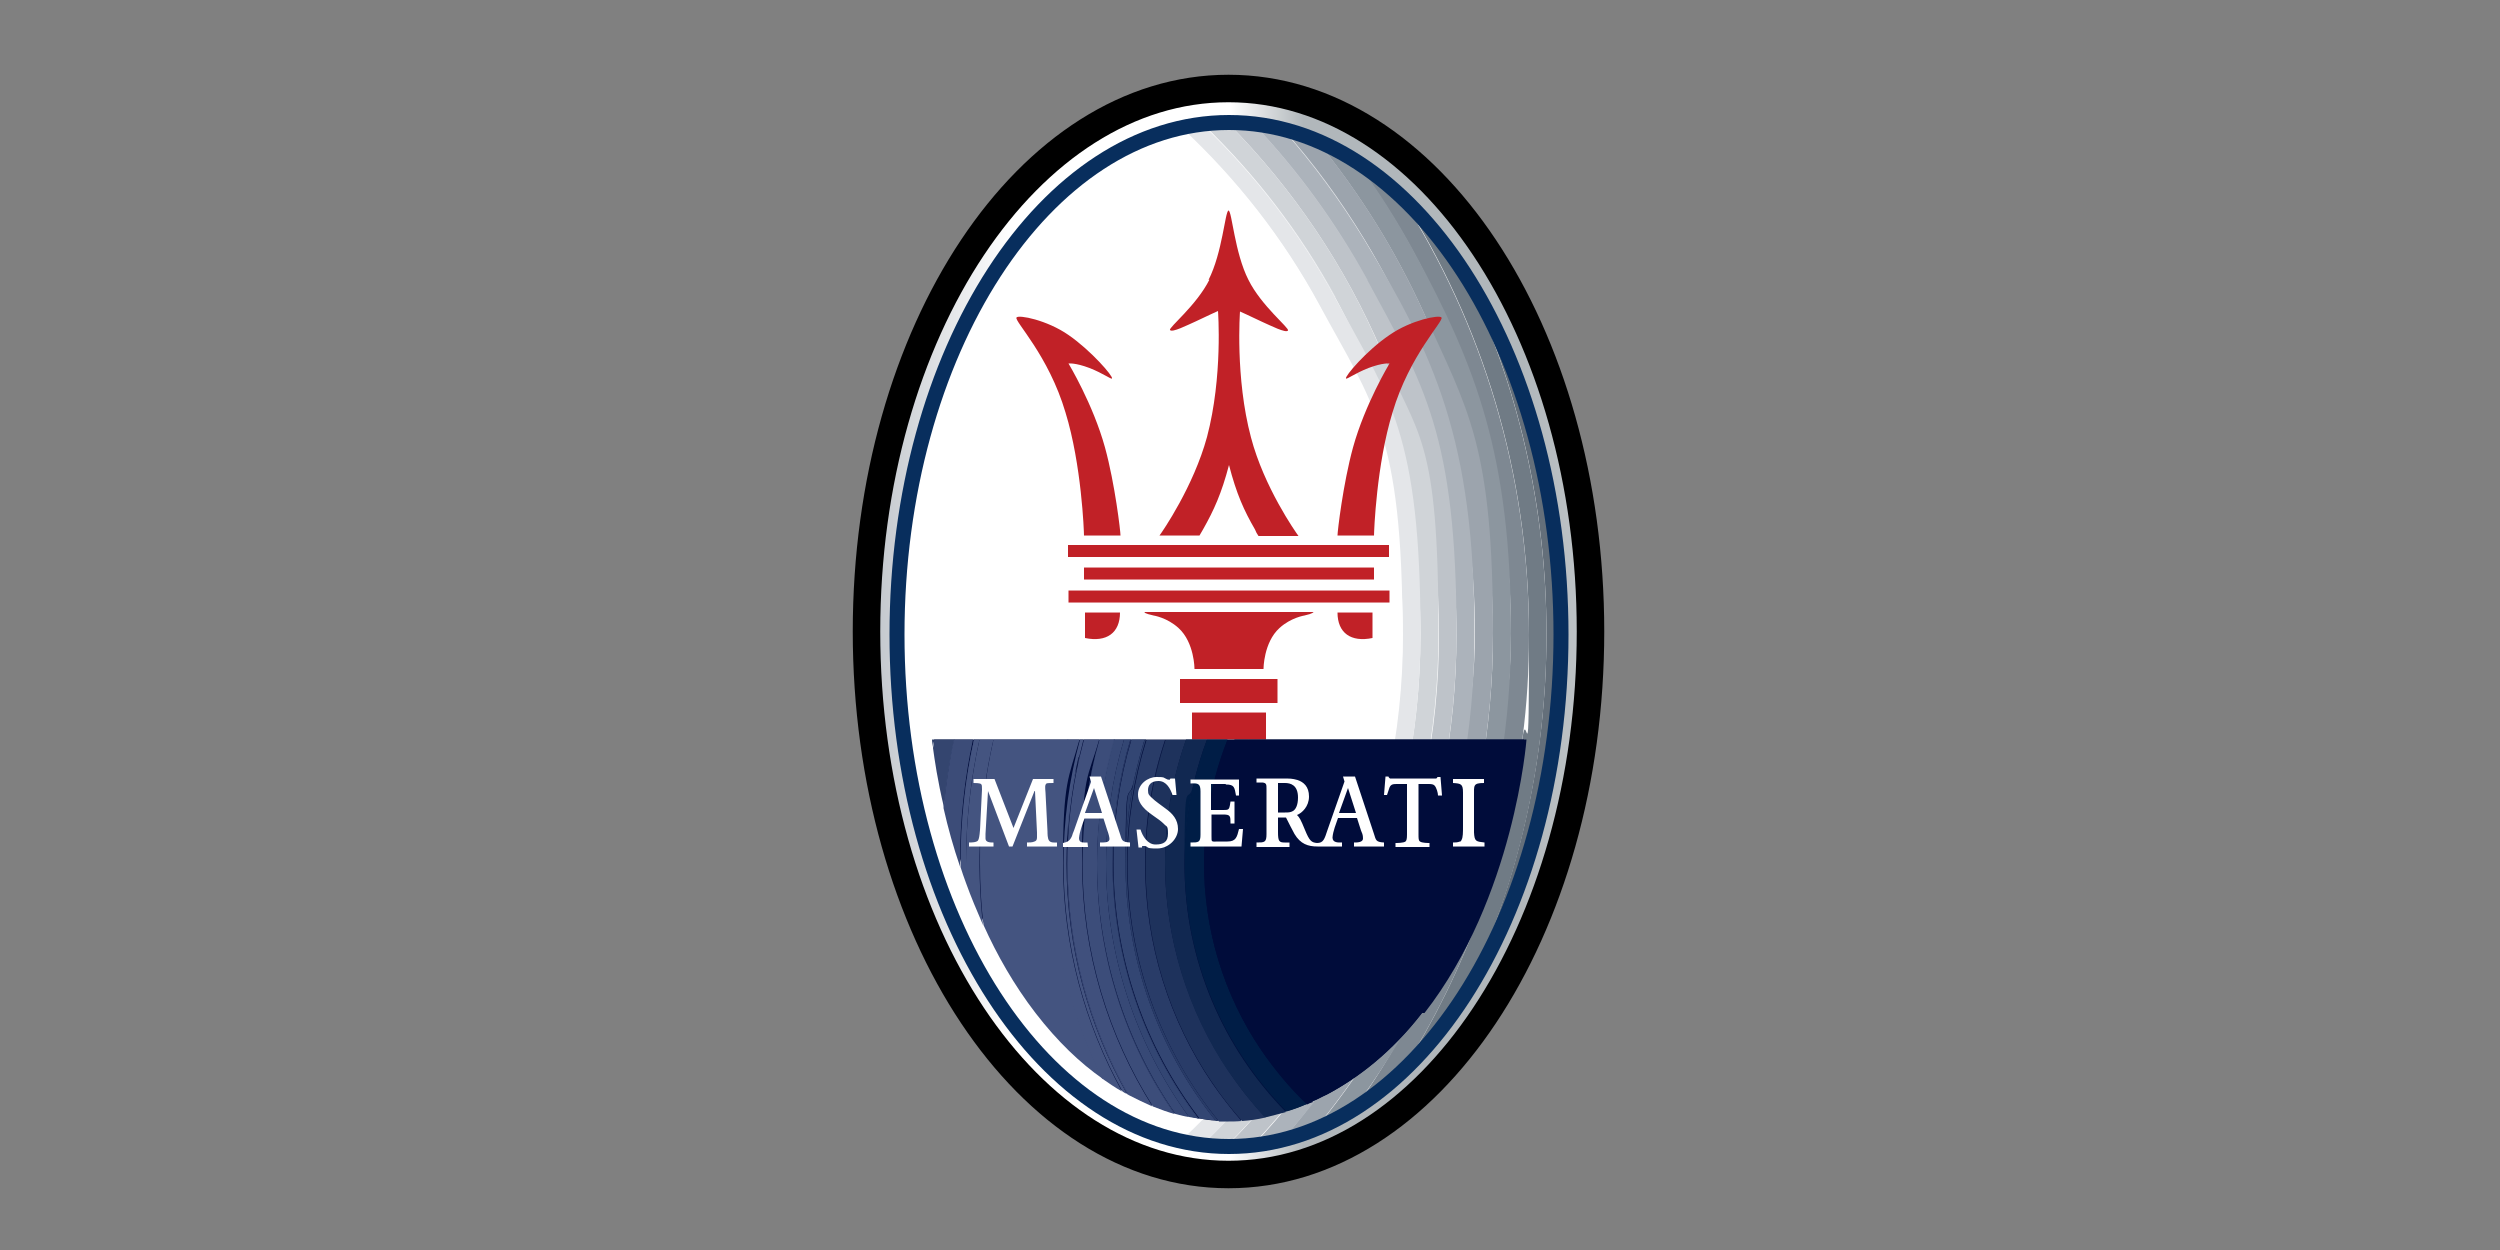 <?xml version="1.0" encoding="UTF-8"?>
<svg xmlns="http://www.w3.org/2000/svg" xmlns:xlink="http://www.w3.org/1999/xlink" version="1.1" viewBox="0 0 500 250">
  <rect x="0" y="0" width="500" height="250" fill="#808080" stroke="none"/>
  <defs>
    <style>
      .cls-1, .cls-2 {
        fill: none;
      }

      .cls-3 {
        fill: #000c3a;
      }

      .cls-4 {
        fill: #acb3bb;
      }

      .cls-5 {
        fill: #646f7a;
      }

      .cls-2 {
        stroke: #082e5d;
        stroke-width: 3px;
      }

      .cls-2, .cls-6 {
        stroke-miterlimit: 48.3;
      }

      .cls-7 {
        fill: #2c3e68;
      }

      .cls-8 {
        fill: #c12127;
        fill-rule: evenodd;
      }

      .cls-9 {
        fill: #40507d;
      }

      .cls-10 {
        fill: #112851;
      }

      .cls-11 {
        fill: #707b85;
      }

      .cls-12 {
        fill: #8c969f;
      }

      .cls-13 {
        fill: #1e325c;
      }

      .cls-14 {
        fill: #445480;
      }

      .cls-15 {
        fill: #fff;
      }

      .cls-16 {
        fill: #34456f;
      }

      .cls-17 {
        fill: #7e8892;
      }

      .cls-18 {
        fill: #d0d4d8;
      }

      .cls-19 {
        fill: #3c4c78;
      }

      .cls-20 {
        fill: #e4e6e9;
      }

      .cls-6 {
        fill: url(#linear-gradient);
        stroke: #000;
        stroke-width: 5.5px;
      }

      .cls-21 {
        fill: #bec3c9;
      }

      .cls-22 {
        fill: #334673;
      }

      .cls-23 {
        fill: #293c68;
      }

      .cls-24 {
        fill: #001d46;
      }

      .cls-25 {
        fill: #9ca4ad;
      }

      .cls-26 {
        fill: #3c4d7a;
      }

      .cls-27 {
        fill: #374976;
      }

      .cls-28 {
        clip-path: url(#clippath);
      }
    </style>
    <linearGradient id="linear-gradient" x1=".3" y1="565.9" x2="20.9" y2="565.9" gradientTransform="translate(170.8 4123.7) scale(7.1 -7.1)" gradientUnits="userSpaceOnUse">
      <stop offset="0" stop-color="#bec3c9"/>
      <stop offset=".2" stop-color="#fff"/>
      <stop offset=".5" stop-color="#fff"/>
      <stop offset=".6" stop-color="#b1b7bb"/>
      <stop offset=".9" stop-color="#b1b7bb"/>
      <stop offset="1" stop-color="#c1c6c9"/>
    </linearGradient>
    <clipPath id="clippath">
      <path class="cls-1" d="M179.4,126.9c0-56.5,29.7-102.4,66.4-102.4s66.4,45.8,66.4,102.4-29.7,102.4-66.4,102.4c-36.7,0-66.4-45.8-66.4-102.4h0Z"/>
    </clipPath>
  </defs>
  <!-- Generator: Adobe Illustrator 28.6.0, SVG Export Plug-In . SVG Version: 1.2.0 Build 709)  -->
  <g>
    <g id="Layer_1">
      <g>
        <path class="cls-6" d="M173.3,126.3c0-60,32.4-108.6,72.4-108.6s72.4,48.6,72.4,108.6-32.4,108.6-72.4,108.6c-40,0-72.4-48.6-72.4-108.6h0Z"/>
        <path id="b" class="cls-15" d="M179.4,126.9c0-56.5,29.7-102.4,66.4-102.4s66.4,45.8,66.4,102.4-29.7,102.4-66.4,102.4c-36.7,0-66.4-45.8-66.4-102.4"/>
        <g class="cls-28">
          <g>
            <path class="cls-1" d="M282.9,50.8c12.3,22.6,19.2,48.5,19.2,76s-11.7,68.4-31.4,95c0,0,0,0,0,0,19.7-26.5,31.3-59.3,31.3-94.9s-7-53.4-19.3-76Z"/>
            <path class="cls-1" d="M305.8,127c0,7-.4,13.9-1.3,20.6.9-6.8,1.3-13.7,1.3-20.8,0-32.1-9.3-62.1-25.4-87.3-.1,0-.2-.2-.3-.3,16.2,25.4,25.7,55.5,25.7,87.8h0ZM273.4,56c11.4,21.1,17.9,45.2,17.9,70.8,0,39.6-15.5,75.6-40.7,102.2,0,0,0,0,0,0,25.2-26.6,40.7-62.6,40.7-102.2s-6.5-49.8-18-70.9h0Z"/>
            <path class="cls-1" d="M284.1,126.8c0-24.4-6.2-47.4-17.1-67.4,10.9,20,17.1,43,17.1,67.4,0,40.1-16.8,76.4-43.6,102.1,0,0,0,0,0,0,26.9-25.8,43.6-62,43.6-102.1h0Z"/>
            <path class="cls-1" d="M284.8,62.7c8.8,19.6,13.8,41.3,13.8,64.1,0,37.6-13.3,72-35.5,99h0c22.1-26.9,35.4-61.4,35.4-98.9,0-22.9-4.9-44.6-13.8-64.1Z"/>
            <path class="cls-1" d="M280.5,126.8c0-23.8-6-46.2-16.7-65.7,10.6,19.5,16.6,41.9,16.6,65.7,0,40.1-17.1,76.2-44.5,101.4,0,0,0,0,0,0,27.3-25.2,44.5-61.3,44.5-101.3Z"/>
            <path class="cls-1" d="M276.9,126.8c0-39.8-17.4-75.6-44.9-100.1-30.1,9.8-52.6,50.9-52.6,100.2s22.5,90.3,52.6,100.2c27.6-24.6,45-60.4,45-100.2h0Z"/>
            <path class="cls-1" d="M272.9,47.9c14,23,22,50,22,78.9s-14.6,74.2-38.5,101.2h0c23.9-26.9,38.5-62.3,38.5-101.1,0-28.9-8.1-55.9-22.1-78.9Z"/>
            <path class="cls-1" d="M309.4,126.8c0,25.8-5.9,50.2-16.3,72v-.2c10.5-21.7,16.4-46.1,16.4-71.8s-5.8-49.8-16.1-71.5c0,0,0,0,0,0,10.3,21.7,16.1,45.9,16.1,71.5h0ZM276.3,70.4c7.3,17.3,11.4,36.4,11.4,56.4,0,40-16.2,76.2-42.4,102.5h0c26.2-26.2,42.4-62.5,42.4-102.4,0-20-4.1-39.1-11.4-56.4h0Z"/>
            <path class="cls-5" d="M293.1,198.6c11.8-18.5,19-43.8,19-71.8s-7.2-53.1-18.9-71.5c10.3,21.7,16.1,45.9,16.1,71.5s-5.8,50-16.2,71.8Z"/>
            <path class="cls-11" d="M293.3,55.3c-3.8-6.1-8.2-11.4-12.9-15.8,16.1,25.3,25.4,55.2,25.4,87.3s-.4,14-1.3,20.8c-3.1,24.2-11.5,46.8-24,66.6,4.6-4.3,8.8-9.5,12.5-15.3,10.5-21.8,16.3-46.2,16.3-72,0-25.6-5.8-49.8-16.1-71.5h0Z"/>
            <path class="cls-17" d="M280.1,39.2c-2.8-2.6-5.9-5-9.1-7.1,4.4,6,8.4,12.2,11.9,18.7,12.3,22.6,19.3,48.5,19.3,76s-11.6,68.4-31.3,94.9c3.3-2.1,6.4-4.5,9.4-7.3,12.9-20.2,21.2-43,24.2-66.8.9-6.8,1.3-13.7,1.3-20.6,0-32.3-9.4-62.4-25.7-87.8h0Z"/>
            <path class="cls-17" d="M280.3,214.4c0,0,.1-.1.2-.2,12.5-19.7,20.9-42.3,24-66.6-3,23.8-11.3,46.6-24.2,66.8h0Z"/>
            <path class="cls-12" d="M263.3,28.1c8.7,10.6,15.9,22.2,21.5,34.6,8.9,19.6,13.8,41.3,13.8,64.1,0,37.5-13.3,72-35.4,98.9,2.6-1.1,5.2-2.4,7.6-4,19.7-26.5,31.4-59.4,31.4-95s-7-53.4-19.2-76c-3.5-6.5-7.5-12.8-11.9-18.7-2.5-1.6-5-2.9-7.7-4h0Z"/>
            <path class="cls-12" d="M282.9,50.8c-3.5-6.5-7.5-12.8-11.9-18.7h0c4.4,5.9,8.4,12.2,11.9,18.7Z"/>
            <path class="cls-25" d="M256.6,25.8c6.1,6.8,11.5,14.2,16.3,22.1,14,23,22.1,50,22.1,78.9s-14.5,74.2-38.5,101.1c2.2-.6,4.4-1.3,6.6-2.2,22.2-26.9,35.5-61.4,35.5-99s-4.9-44.5-13.8-64.1c-5.6-12.4-12.9-24.1-21.5-34.6-2.2-.9-4.4-1.6-6.6-2.2h0Z"/>
            <path class="cls-25" d="M284.8,62.7c-5.6-12.4-12.9-24.1-21.5-34.6h0c8.7,10.5,15.9,22.2,21.5,34.6Z"/>
            <path class="cls-4" d="M250.7,24.8c8.9,9.4,16.5,19.9,22.6,31.2,11.5,21.1,18,45.2,18,70.9,0,39.6-15.5,75.5-40.7,102.2,2-.2,3.9-.6,5.8-1,23.9-26.9,38.5-62.3,38.5-101.2s-8.1-55.9-22-78.9c-4.8-7.8-10.2-15.2-16.3-22.1-1.9-.5-3.9-.8-5.9-1.1h0Z"/>
            <path class="cls-4" d="M272.9,47.9c-4.8-7.8-10.2-15.2-16.3-22.1h0c6.1,6.8,11.5,14.2,16.3,22.1Z"/>
            <path class="cls-21" d="M245.8,24.5c-.1,0-.2,0-.3,0,13.1,13.2,23.6,28.8,30.9,45.9,7.3,17.4,11.4,36.4,11.4,56.4,0,40-16.2,76.2-42.4,102.4.1,0,.3,0,.4,0,1.6,0,3.2,0,4.8-.3,25.2-26.6,40.7-62.6,40.7-102.2s-6.5-49.8-17.9-70.8c-6.2-11.3-13.8-21.8-22.7-31.2-1.6-.2-3.3-.3-4.9-.3h0Z"/>
            <path class="cls-21" d="M273.4,56c-6.2-11.3-13.8-21.8-22.6-31.2h0c8.9,9.4,16.5,19.9,22.7,31.2Z"/>
            <path class="cls-18" d="M240.6,24.8c10.5,10.1,19.5,21.8,26.4,34.6,10.9,20,17.1,43,17.1,67.4,0,40.1-16.7,76.4-43.6,102.1,1.6.2,3.2.3,4.8.3,26.2-26.2,42.4-62.5,42.4-102.5s-4.1-39.1-11.4-56.4c-7.3-17.3-17.9-32.8-30.9-45.9-1.6,0-3.2.1-4.8.3h0Z"/>
            <path class="cls-18" d="M276.3,70.4c-7.3-17.3-17.9-32.8-30.9-45.9h0c13,13.1,23.6,28.6,30.9,45.9h0Z"/>
            <path class="cls-20" d="M240.6,24.8c-1.5.2-3,.4-4.4.8,11.1,10.2,20.5,22.2,27.7,35.6,10.6,19.5,16.7,41.9,16.7,65.7,0,40.1-17.1,76.1-44.5,101.3,1.5.3,2.9.6,4.4.8,26.9-25.7,43.6-62,43.6-102.1s-6.2-47.3-17.1-67.4c-7-12.8-15.9-24.5-26.5-34.6h0Z"/>
            <path class="cls-20" d="M267,59.4c-7-12.8-15.9-24.5-26.4-34.6h0c10.5,10.1,19.5,21.8,26.5,34.6Z"/>
            <path class="cls-15" d="M236.1,25.6c-1.4.3-2.8.7-4.1,1.1,27.5,24.6,44.9,60.3,44.9,100.1s-17.4,75.6-45,100.2c1.3.4,2.7.8,4.1,1.1,27.3-25.2,44.5-61.3,44.5-101.4s-6-46.1-16.6-65.7c-7.2-13.3-16.6-25.3-27.7-35.6h0Z"/>
            <path class="cls-15" d="M263.8,61.1c-7.2-13.3-16.6-25.3-27.7-35.6h0c11.1,10.3,20.5,22.3,27.7,35.6h0Z"/>
          </g>
        </g>
        <path class="cls-2" d="M179.4,126.9c0-56.5,29.7-102.4,66.4-102.4s66.4,45.8,66.4,102.4-29.7,102.4-66.4,102.4c-36.7,0-66.4-45.8-66.4-102.4h0Z"/>
        <path class="cls-8" d="M274.5,122.5h-7c0,4.1,2.7,6,7,5.1v-5.1ZM274.8,107.2c0-1,.5-14.3,3.7-24.7,3.4-11.5,10.3-18.3,9.8-19-.4-.6-6.1.5-10.4,3.5-4.6,3.1-9,8.3-8.7,8.7.2.2,1.7-1,4.5-2.1,2.9-1.1,4.2-.9,4.2-.9,0,0-4.9,8.1-7.3,16.8-2,7.3-3.1,16.8-3.1,17.6h7.3,0ZM216.8,107.2c0-1-.5-14.3-3.7-24.7-3.4-11.5-10.3-18.3-9.8-19,.4-.6,6.1.5,10.4,3.5,4.5,3.1,9,8.3,8.7,8.7-.2.2-1.7-1-4.5-2.1-2.9-1.1-4.2-.9-4.2-.9,0,0,4.9,8.1,7.3,16.8,2,7.3,3.1,16.8,3.1,17.6h-7.3,0ZM241.7,56c2.8-5.5,3.3-13.7,4-13.9.7.1,1.2,8.4,4,13.9,2.6,5.2,8.2,9.6,7.9,10.1-.4.6-3.5-1-5.1-1.7-2.5-1.2-4.5-2.1-4.5-2.1,0,0-1,13.2,2.2,25.2,2.6,9.9,8.9,18.9,9.5,19.7h-8c-.3-.4-.5-.8-.7-1.3-2.2-3.8-3.7-7.1-5.2-12.9-1.5,5.7-3,9-5.2,12.9-.2.4-.5.8-.7,1.2h-8c.6-.8,6.8-9.8,9.5-19.7,3.2-12.1,2.2-25.2,2.2-25.2,0,0-2,.9-4.5,2.1-1.6.7-4.7,2.3-5.1,1.7-.3-.5,5.3-4.9,7.9-10.1h0ZM217,122.5h7c0,4.1-2.7,6-7,5.1v-5.1ZM255.9,125.6c-3.2,2.9-3.2,8.2-3.2,8.2h-13.8s0-5.3-3.2-8.2c-2.3-2.1-5-2.5-5-2.5-1.8-.4-1.8-.6-1.8-.7h33.8s0,.3-1.8.7c0,0-2.7.4-5,2.5h0ZM213.6,111.4v-2.4h64.2v2.4h-64.2ZM213.7,120.5v-2.4h64.2v2.4h-64.2ZM216.8,115.9v-2.4h58v2.4h-58ZM238.4,147.9v-5.4h14.8v5.4h-14.8ZM236,140.6v-4.8h19.5v4.8h-19.5,0Z"/>
        <g>
          <path class="cls-3" d="M284.4,202.6c-6,7.7-12.8,13-19.2,16.4-.9.4-1.7.9-2.5,1.2-.4.2-.8.4-1.2.5h0c-1.3.6-2.7,1.1-4.1,1.5,0,0,0,0-.1,0-1.4.4-2.8.8-4.2,1.1h0c-1.6.3-3.2.6-4.7.7h0c-.9,0-1.8.1-2.6.1s-1.3,0-1.9,0c-.2,0-.4,0-.5,0h-.2c-1.1,0-2.2-.2-3.2-.4h-.2c-1.5-.3-3-.6-4.5-1,0,0-.2,0-.2,0-1.5-.4-2.9-.9-4.3-1.5,0,0,0,0,0,0-1.7-.7-3.3-1.4-4.8-2.3,0,0-.1,0-.2,0-.3-.2-.6-.3-.9-.5-1.4-.8-2.7-1.7-4-2.6-4.6-3.2-9.1-7.6-13.5-13.2-4.3-5.6-7.7-11.6-10.4-17.6-1.2-2.7-2.4-5.5-3.4-8.4-.4-1.1-.8-2.1-1.1-3.2h0c-1.3-4-2.4-7.9-3.3-11.9-1.3-5.4-1.9-9.7-2.2-11.9h0c-.1-1.1-.2-1.7-.2-1.7h118.5s-2.4,31.6-20.4,54.7h0Z"/>
          <path class="cls-3" d="M241.4,147.9h0c-1.1,2.9-2,5.8-2.7,8.9.7-3,1.6-6,2.7-8.9ZM248.4,224.2h0c-2.1-2.4-4.1-5-5.9-7.6,1.8,2.7,3.8,5.2,5.9,7.6h0ZM253,223.5h0c-2.7-2.9-5.1-5.9-7.3-9.2,2.2,3.2,4.6,6.3,7.3,9.2ZM216.7,147.9h0c-.3,1.2-.6,2.4-.9,3.6.3-1.2.6-2.4.9-3.6ZM252.2,209.9c2.7,3.9,5.7,7.6,9.2,10.9h0c-3.4-3.3-6.5-6.9-9.2-10.9h0Z"/>
          <path class="cls-7" d="M186.4,147.9s0,.5.2,1.5c0-.5.2-1,.3-1.5h-.5Z"/>
          <path class="cls-16" d="M186.9,147.9c-.1.6-.2,1.1-.3,1.7.3,2.2.9,6.5,2.2,11.9.4-4.6,1.1-9.1,2.1-13.6h-3.9Z"/>
          <path class="cls-16" d="M186.8,147.9c-.1.5-.2,1-.3,1.5h0c.1-.4.2-1,.3-1.5h0Z"/>
          <path class="cls-19" d="M194.7,147.9h-3.9c-1,4.5-1.6,9.1-2.1,13.7.9,4,2,7.9,3.3,11.7,0-.3,0-.5,0-.8,0-8.5.9-16.7,2.6-24.6h0Z"/>
          <path class="cls-19" d="M190.8,147.9c-1,4.5-1.6,9-2.1,13.6h0c.4-4.5,1.1-9.1,2.1-13.6h0Z"/>
          <path class="cls-14" d="M195.9,147.9h-1.1c-1.8,8.1-2.7,16.4-2.7,24.7,0,.3,0,.6,0,.8.3,1,.7,2.1,1.1,3.2,0-1.3,0-2.6,0-3.9,0-8.5.9-16.8,2.7-24.8Z"/>
          <path class="cls-14" d="M194.8,147.9h0c-1.8,8.1-2.6,16.4-2.6,24.6,0,.3,0,.5,0,.8h0c0-.2,0-.5,0-.7,0-8.3.9-16.6,2.7-24.7ZM213.6,147.9h-14.9c-1.8,8.1-2.8,16.4-2.7,24.7,0,4.2.2,8.3.7,12.4,2.7,6,6.1,12,10.4,17.6,4.4,5.7,8.9,10,13.5,13.2-6.5-13-10.1-27.7-10.1-43.2,0-8.3,1.1-16.6,3.2-24.6h0Z"/>
          <path class="cls-14" d="M198.7,147.9h-2.8c-1.8,8.2-2.7,16.5-2.7,24.8,0,1.3,0,2.6,0,3.9,1,2.8,2.2,5.6,3.4,8.4-1.4-12.4-.7-24.9,2.1-37.1h0ZM215.8,151.5c.3-1.2.6-2.4.9-3.6h-.7c-2.2,8.1-3.3,16.4-3.3,24.7,0,16.6,4.3,32.2,11.8,45.7.3.2.6.4.9.5-7.7-13.6-12.1-29.4-12.1-46.1,0-7.2.8-14.3,2.4-21.3h0Z"/>
          <path class="cls-14" d="M216,147.9h-2.5c-2.1,8-3.2,16.3-3.2,24.6,0,15.5,3.6,30.2,10.1,43.2,1.3.9,2.6,1.8,4,2.6-7.5-13.6-11.8-29.2-11.8-45.7s1.1-16.8,3.3-24.7h0Z"/>
          <path class="cls-9" d="M219.8,147.9h-3c-.3,1.2-.6,2.4-.9,3.6-1.6,6.9-2.4,14-2.4,21.1,0,16.9,4.4,32.7,12.2,46.4,1.6.8,3.2,1.6,4.8,2.3-8.9-14.1-14.1-30.8-14.1-48.7s1.2-16.8,3.4-24.6h0Z"/>
          <path class="cls-9" d="M215.8,151.5c-1.6,7-2.4,14.1-2.4,21.3,0,16.8,4.4,32.5,12.1,46.1,0,0,.1,0,.2,0-7.8-13.7-12.2-29.5-12.2-46.4s.8-14.3,2.4-21.1Z"/>
          <path class="cls-26" d="M222.9,147.9h-3c-2.3,8-3.4,16.3-3.4,24.7,0,17.9,5.2,34.6,14.1,48.7,1.5.6,2.9,1.1,4.3,1.5-9.8-14.2-15.5-31.4-15.5-50,0-8.4,1.2-16.8,3.6-24.8Z"/>
          <path class="cls-26" d="M219.9,147.9h0c-2.2,8-3.4,16.3-3.4,24.6,0,17.9,5.2,34.6,14.1,48.7h0c-8.9-14.1-14.1-30.7-14.1-48.6,0-8.3,1.1-16.7,3.4-24.7h0Z"/>
          <path class="cls-27" d="M224.8,147.9h-1.9c-2.3,8-3.5,16.3-3.5,24.7,0,17.9,5.5,35.5,15.7,50.2.9.2,1.8.5,2.7.6-10.8-14.8-16.6-32.6-16.6-50.9,0-8.3,1.2-16.6,3.6-24.6Z"/>
          <path class="cls-27" d="M222.9,147.9h0c-2.4,8.1-3.6,16.4-3.6,24.8,0,17.8,5.4,35.3,15.5,50,0,0,.2,0,.2,0-10.2-14.7-15.7-32.2-15.7-50.2,0-8.4,1.2-16.7,3.5-24.7h0Z"/>
          <path class="cls-22" d="M228.9,147.9h0c-.8,2.7-1.5,5.4-2.1,8.1.6-2.7,1.3-5.4,2.1-8.1Z"/>
          <path class="cls-22" d="M226.3,147.9h-.2c-2.4,8-3.7,16.3-3.6,24.7,0,19.2,6.4,36.9,17.1,51.2h.2c-10.8-14.2-17.2-32-17.2-51.2,0-8.3,1.2-16.7,3.6-24.6Z"/>
          <path class="cls-22" d="M226.2,147.9h-1.4c-2.4,8-3.6,16.3-3.6,24.6,0,18.3,5.8,36.1,16.6,50.9.6.1,1.2.2,1.8.3-10.7-14.2-17.1-32-17.1-51.2,0-8.4,1.2-16.7,3.6-24.7h0Z"/>
          <path class="cls-22" d="M226.8,156c.6-2.7,1.3-5.4,2.1-8.1h-2.6c-2.4,8-3.6,16.3-3.6,24.6,0,19.2,6.4,37,17.2,51.2,1.1.2,2.2.3,3.2.4-11.3-14.1-18-32-18-51.4s.6-11.3,1.7-16.7Z"/>
          <path class="cls-23" d="M229,172.6c0-8.6,1.4-16.9,4-24.6h-3.7c-2.5,8-3.8,16.3-3.8,24.7,0,19.5,6.8,37.5,18.3,51.6.7,0,1.3,0,1.9,0s1.7,0,2.6-.1c-2.1-2.4-4.1-5-5.9-7.6-8.5-12.5-13.4-27.7-13.4-43.9h0Z"/>
          <path class="cls-23" d="M229.3,147.9h-.4c-.8,2.7-1.5,5.4-2.1,8.1-1.1,5.5-1.7,11-1.7,16.6,0,19.5,6.8,37.4,18.1,51.6.2,0,.4,0,.5,0-11.4-14.1-18.3-32-18.3-51.6,0-8.4,1.3-16.7,3.8-24.7h0Z"/>
          <path class="cls-23" d="M226.8,156c-1.1,5.5-1.7,11.1-1.7,16.7,0,19.4,6.7,37.3,18,51.4h.2c-11.3-14.1-18.1-32-18.1-51.5s.6-11.2,1.7-16.6h0Z"/>
          <path class="cls-13" d="M233,172.6c0-8.4,1.4-16.7,4.2-24.6h-4.1c-2.6,8-4,16.3-4,24.7,0,16.3,4.9,31.4,13.4,43.9,1.8,2.7,3.8,5.2,5.9,7.6,1.5-.1,3-.3,4.7-.7-2.7-2.9-5.1-5.9-7.3-9.2-8.3-12.3-12.8-26.9-12.8-41.7h0Z"/>
          <path class="cls-13" d="M242.5,216.5c-8.5-12.5-13.4-27.6-13.4-43.9,0-8.4,1.3-16.7,4-24.7h0c-2.6,8-4,16.3-4,24.6,0,16.3,5,31.4,13.4,43.9Z"/>
          <path class="cls-10" d="M238.7,156.8c.7-3,1.6-6,2.7-8.9h-4.2c-2.8,7.9-4.2,16.3-4.2,24.7,0,15.4,4.7,29.8,12.7,41.7,2.2,3.2,4.6,6.3,7.3,9.2,1.3-.3,2.7-.7,4.2-1.1-12.6-12.8-20.3-30.3-20.3-49.6,0-5.4.6-10.7,1.8-16h0Z"/>
          <path class="cls-10" d="M245.7,214.3c-8.3-12.3-12.7-26.8-12.7-41.7,0-8.4,1.4-16.8,4.2-24.7h0c-2.8,7.9-4.2,16.3-4.2,24.6,0,14.9,4.4,29.4,12.8,41.7h0Z"/>
          <path class="cls-24" d="M252.2,209.9c-7.5-11-11.4-24-11.4-37.4,0-8.4,1.6-16.8,4.7-24.6h-4.1c-1.1,2.9-2,5.9-2.7,8.9-1.2,5.2-1.8,10.5-1.8,15.8,0,19.4,7.8,36.9,20.4,49.7,1.4-.4,2.7-.9,4.1-1.5-3.4-3.3-6.5-6.9-9.2-10.9h0Z"/>
          <path class="cls-24" d="M238.7,156.8c-1.2,5.2-1.8,10.6-1.8,16,0,19.3,7.8,36.8,20.3,49.6,0,0,0,0,.1,0-12.6-12.8-20.4-30.3-20.4-49.7s.6-10.7,1.8-15.8h0Z"/>
          <path class="cls-3" d="M242.1,172.6c0-8.4,1.6-16.8,4.8-24.6h-1.4c-3.1,7.9-4.7,16.2-4.7,24.7,0,13.3,4,26.3,11.4,37.3,2.7,3.9,5.7,7.6,9.2,10.9.4-.2.8-.4,1.2-.5-12.6-12-20.5-28.9-20.5-47.7h0Z"/>
          <path class="cls-3" d="M252.2,209.9c-7.4-11-11.4-24-11.4-37.3,0-8.7,1.7-17.1,4.7-24.7h0c-3.1,7.8-4.7,16.2-4.7,24.6,0,13.3,4,26.3,11.4,37.4Z"/>
          <path class="cls-3" d="M244.8,172.6c0,18.4,7.9,34.9,20.4,46.4,6.5-3.4,13.2-8.6,19.2-16.4,18.1-23.1,20.4-54.7,20.4-54.7h-55c-3.3,7.8-5.1,16.2-5,24.7h0Z"/>
          <path class="cls-3" d="M244.8,172.6c0-8.5,1.7-16.9,5-24.7h-2.9c-3.2,7.8-4.8,16.2-4.8,24.6,0,18.8,7.9,35.7,20.5,47.7.9-.4,1.7-.8,2.5-1.2-12.6-11.5-20.4-28-20.4-46.4h0Z"/>
        </g>
        <path class="cls-15" d="M206.9,158.2l-4.4,11.1h-.7l-4.2-11.1-.5,8.6c0,.3,0,.6,0,.9,0,.8,1,.8,1.5.8h.1v.8h-4.9v-.8c.4,0,1.5,0,1.8-.4.2-.3.3-.9.4-2.1l.4-8.1c0-.7,0-.9-.2-1.1-.3-.2-1.2-.2-1.5-.2v-.8h4.2l3.8,9.8,3.9-9.8h4.1v.8h-.1c-.9,0-1.3,0-1.4.2-.2.2-.2.6-.1,1.7l.4,7.8c0,.4,0,1.4.3,1.8.3.5,1.2.4,1.6.4v.8h-6v-.8c.4,0,1.1,0,1.5-.2.3-.1.5-.3.5-.8s0-.8,0-1l-.4-8.3M234.3,155.7h.7l.3,3.3h-.8c-.4-1.2-1.2-2.8-2.8-2.8s-2.1.9-2.1,1.8.2,1,.7,1.5c.8.8,1.9,1.5,2.8,2.2,1.4,1,2.5,2.2,2.5,4.1s-1.8,3.9-4.2,3.9-1.6-.3-2.4-.5h-.2s-.2,0-.2,0c-.2,0-.2,0-.2.3h-.7l-.4-3.6h.8c.4,1.3,1.4,3,3,3s2.5-.5,2.5-2.2-.3-1.3-.8-1.9c-.5-.5-1.3-1.1-2.2-1.7-2.5-1.7-3-3-3-4.2,0-2.1,2-3.5,3.7-3.5s1.3.1,1.8.3l.4.2h.2c0,0,.1.1.1.1.1,0,.2-.2.3-.3M218.8,157.6l-1.8,5h3.4l-1.6-5ZM218.2,156.3l-.3-1h2.3l3.8,11.5c.4,1.3.4,1.6,2,1.7v.8h-6v-.8c.4,0,1,0,1.4-.1.3-.1.5-.3.5-.6s-.2-1.1-.4-1.6l-.8-2.5h-3.8c-.4,1.1-1,2.7-1.1,3.9,0,.8.5.9,1,.9h.7c0,0,.1.9.1.9h-5v-.8c1-.2,1.4-.5,1.8-1.4.1-.3.2-.7.4-1.1l3.4-9.7M245.1,156.8h-2.9v5.2h2.5c.5,0,.8,0,1-.2.3-.3.3-1.1.4-1.5h.8v4.4h-.8c0-1.5,0-1.8-1.5-1.8h-2.3v4.3c0,.7,0,.9.1,1,.2.2.8.1,1,.1h2.1c1.7,0,1.9-.9,2.3-2.5h.8l-.3,3.5h-10.2v-.8c1.6,0,2,0,2-1.6v-8.6c0-1.6-.5-1.7-2-1.6v-.8h9.7v3.2c.1,0-.6,0-.6,0-.3-1.6-.3-2.2-2-2.2M277.5,159h-.7l.3-3.7h.6c0,.2.2.3.3.4,0,0,.2,0,.3,0h.5s7.6,0,7.6,0c.5,0,.7,0,.8,0,.2,0,.2-.2.3-.3h.6l.3,3.7h-.8c0-.5-.3-1.6-.7-2-.2-.2-.5-.3-1.1-.3h-2.1v10c0,.9,0,1.3.3,1.5.4.3,1.6.3,1.9.3v.8h-6.8v-.8c.3,0,1.6,0,2-.3.2-.2.3-.5.3-1.4v-10.1h-1.9c-.8,0-1.3,0-1.6.7-.2.5-.3,1-.5,1.5M290.5,155.8h6.3v.8c-2.2,0-2,.5-2,2.5v7.4c.1,1.8.4,1.8,2.1,2v.8h-6.3v-.8c.4,0,.9,0,1.4-.2.2,0,.2-.1.3-.3.3-.5.3-1.5.3-2.8v-6.7c0-1.7-.4-1.8-2-1.9v-.8M255.6,162.5h1.4c.6,0,1.1,0,1.6-.3.5-.3,1-1.1,1-2.7,0-2.5-1.5-2.9-2.6-2.9-.4,0-1.1,0-1.4,0v5.9h0ZM269.6,157.6l-1.8,5h3.4l-1.6-5h0ZM271,155.3l3.8,11.5c.4,1.3.4,1.6,2,1.7v.8h-6v-.8c.6,0,1.8,0,1.8-.8s-.2-1.1-.4-1.6l-.8-2.5h-3.8c-.4,1.2-1,2.6-1.1,3.9,0,1.1,1.2,1,1.9,1v.8h-4.9c-1.9,0-3.4-.5-4.6-2.5-.3-.5-1.4-2.7-1.7-3.3h-1.6v2.9c0,1.8.2,2.1,1.3,2.1h1v.9h-6.6v-.9c1.6,0,2,0,2-1.7v-9c0-.9,0-1.2-.8-1.3-.4,0-.8,0-1.2,0v-.8c1.7,0,3.4,0,5.1,0s2,0,3.1.3c1.2.4,2.3,1.3,2.3,3.3s-1.4,3.3-2.4,3.7c.5.5.7.8,1.6,3,.9,2.2,1.3,2.5,2.4,2.6,1.3,0,1.5-.8,2.1-2.6l3.4-9.7-.3-1h2.3"/>
      </g>
    </g>
  </g>
</svg>